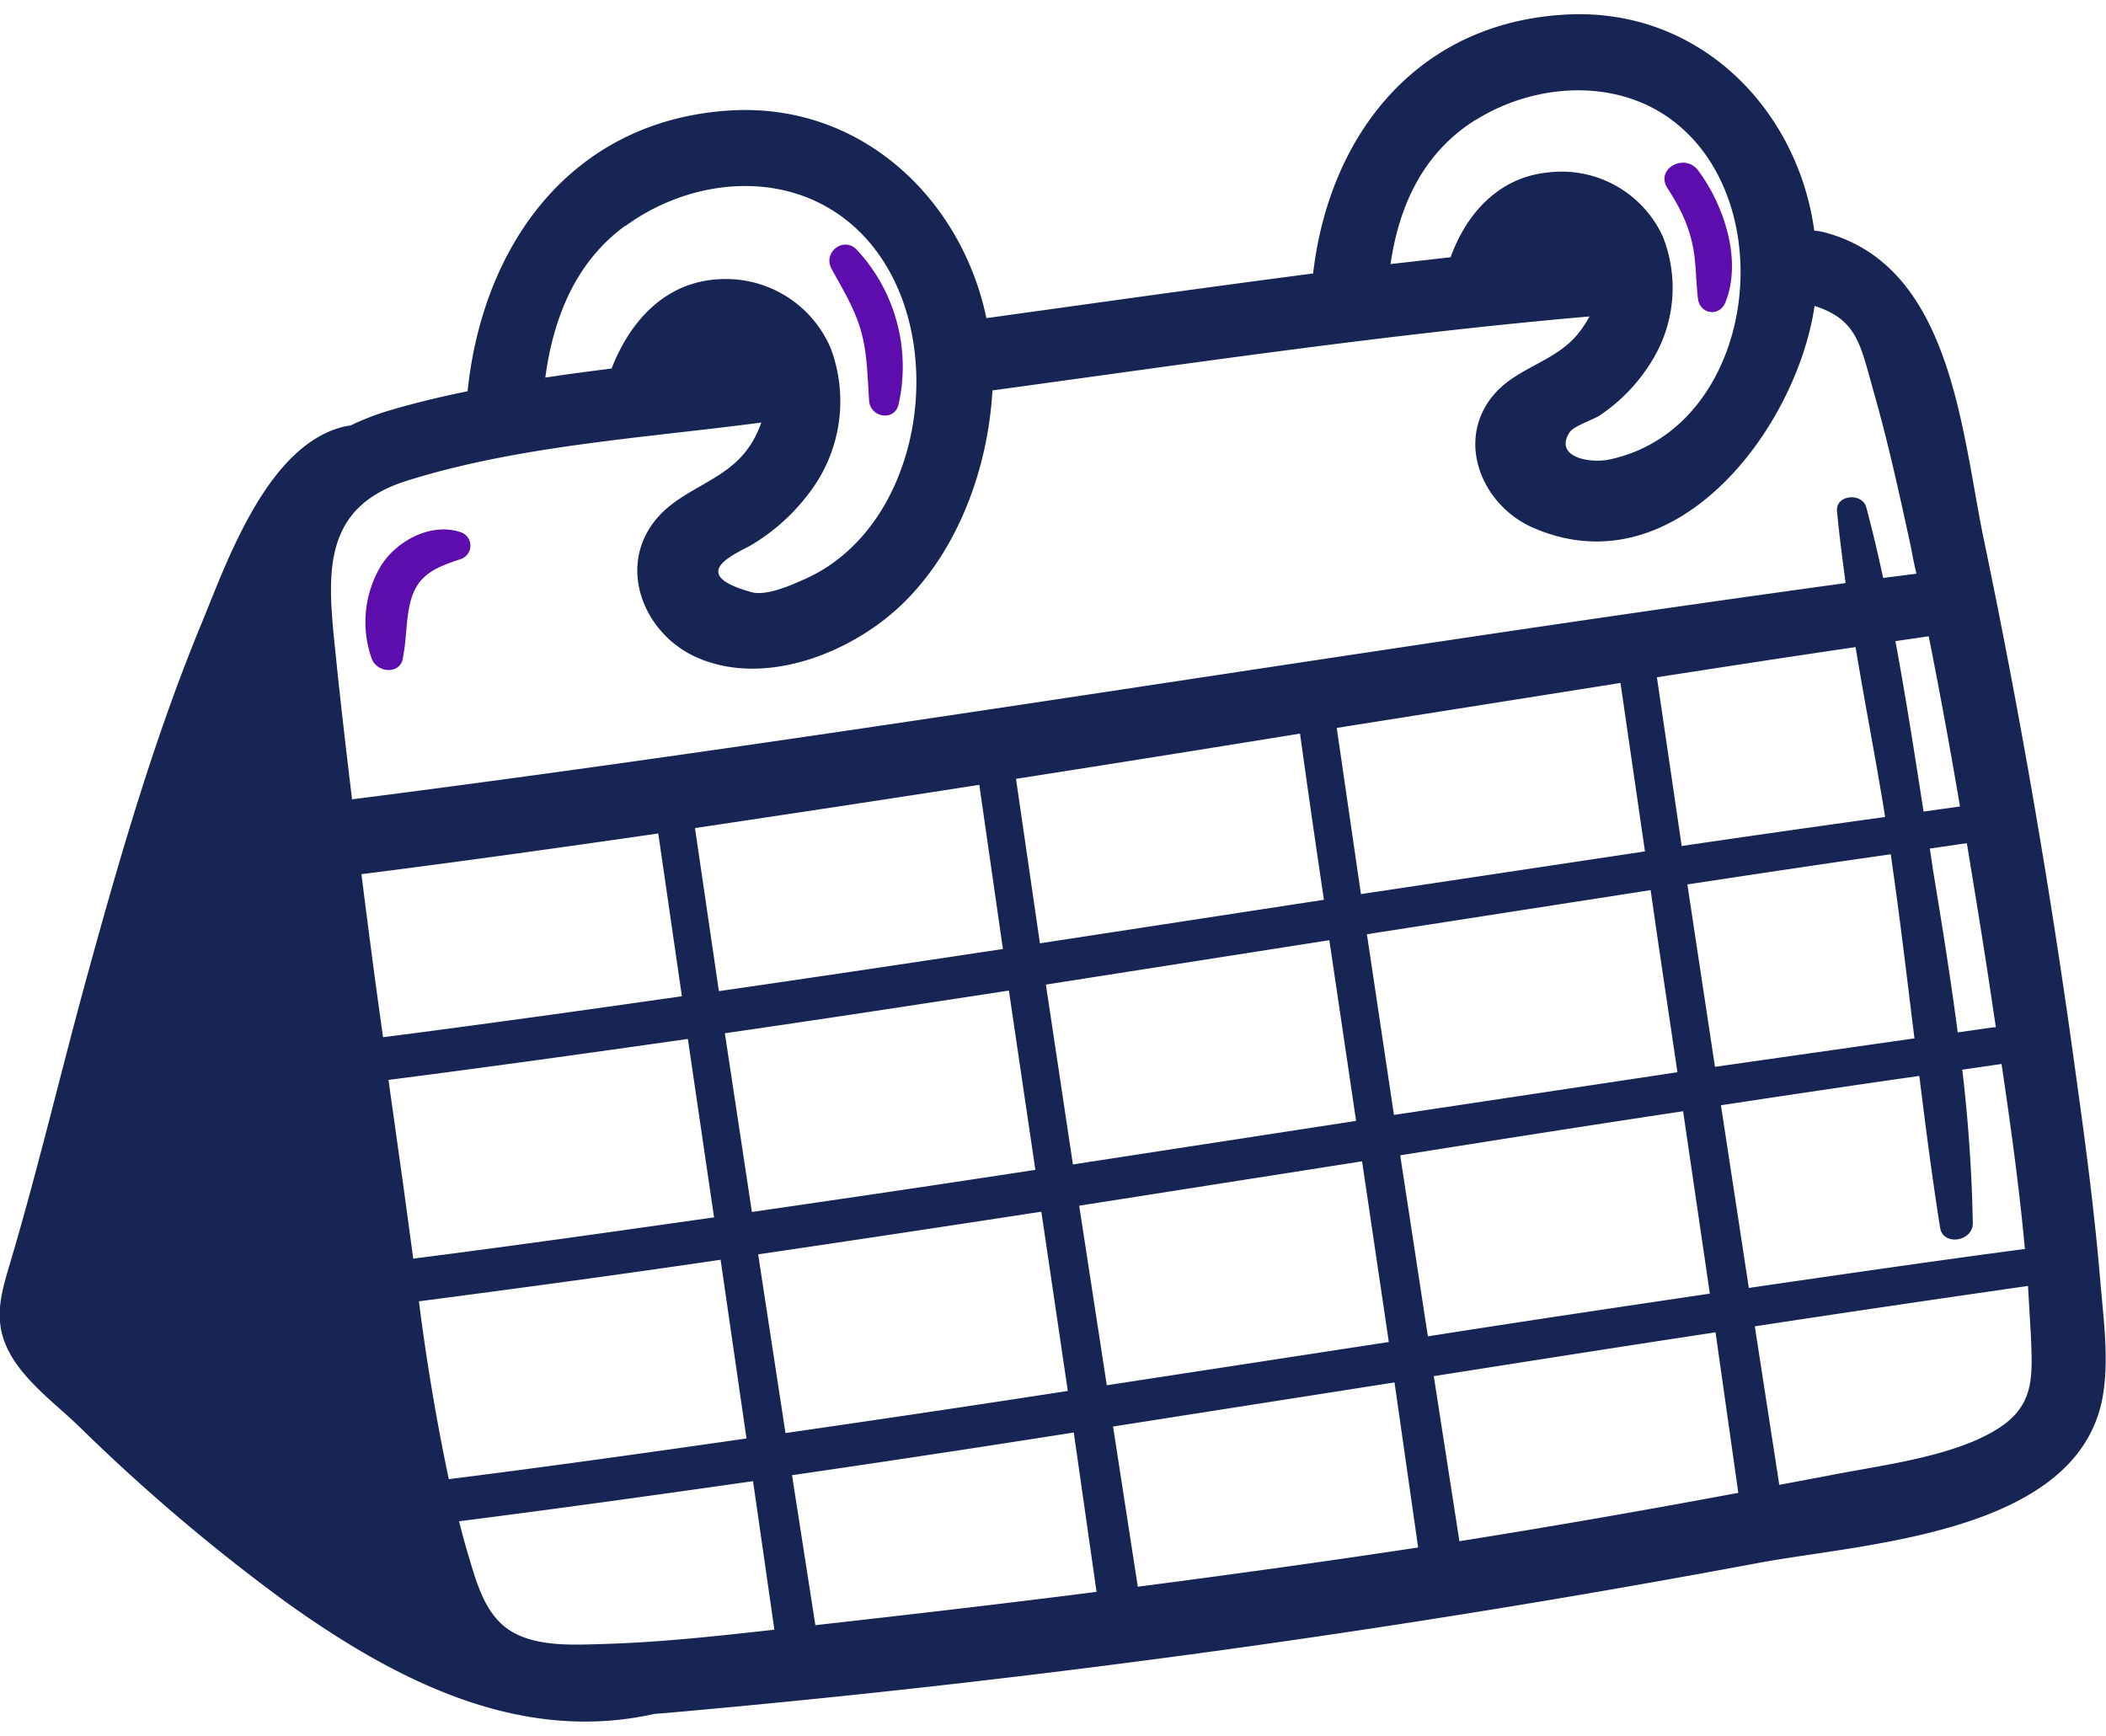 <svg width="74" height="61" viewBox="0 0 74 61" fill="none" xmlns="http://www.w3.org/2000/svg"><path d="M69.57 50.55c-1.63.74-3.65.97-5.4 1.32l-1.65.31-.86-5.57c3.2-.49 6.4-.96 9.6-1.42l.1 1.74c.07 1.68.15 2.73-1.8 3.62ZM14.28 16.9c3.93-1.24 8.36-1.51 12.47-2.05-.12.34-.28.66-.46.9-.8 1.14-2.26 1.4-3.16 2.41-1.5 1.68-.54 4.12 1.37 4.95 2.38 1.04 5.4-.16 7.17-1.85 2-1.91 3.04-4.8 3.2-7.51v-.03c6.96-.95 13.96-1.99 20.98-2.6a3.6 3.6 0 0 1-.42.63c-.77.94-2.07 1.16-2.88 2.05-1.46 1.62-.5 3.96 1.33 4.75 5 2.17 9.25-3.5 9.88-7.8 1.48.48 1.6 1.32 2.06 2.96.52 1.81.92 3.65 1.32 5.49.06.32.12.64.2.96l-1.17.15c-.18-.83-.37-1.65-.59-2.47-.14-.55-1.1-.46-1.03.14.08.84.19 1.68.3 2.51-17.5 2.4-34.94 5.36-52.48 7.6-.2-1.67-.4-3.35-.57-5.04-.28-2.71-.6-5.18 2.48-6.15Zm7.7-8.96C24 6.46 26.87 6 29.1 7.3c4.57 2.66 3.93 11.02-.89 13.08-.44.2-1.3.57-1.8.43-2.4-.66-.44-1.39.01-1.67a7 7 0 0 0 2-1.8 5.3 5.3 0 0 0 .77-5.1 4 4 0 0 0-3.88-2.43c-1.93.08-3.17 1.47-3.82 3.14-.78.1-1.56.2-2.33.32.28-2.07 1.04-4.04 2.8-5.33Zm29.9-3.74c2-1.24 4.75-1.46 6.73-.08 4.11 2.86 3.13 10.94-2.07 12.03-.67.14-1.93-.08-1.4-.94.15-.25.82-.44 1.1-.63a6.16 6.16 0 0 0 1.78-1.86 4.88 4.88 0 0 0 .41-4.4 3.91 3.91 0 0 0-4.03-2.26c-1.74.17-2.87 1.44-3.43 2.98l-2.11.24c.3-2.05 1.14-3.92 3.01-5.08Zm18.25 31.9h-.08l-1.26.18c-.25-1.9-.55-3.78-.86-5.65l-.12-.81 1.3-.19c.26 1.58.52 3.16.76 4.74l.26 1.73Zm-9.66 2.74c2.32-.35 4.64-.7 6.97-1.03.22 1.78.45 3.56.73 5.33.1.66 1.16.49 1.15-.16a54.8 54.8 0 0 0-.37-5.39l1.38-.2c.32 2.16.62 4.32.82 6.5-3.24.43-6.47.9-9.7 1.37l-.98-6.42Zm-10.3 8.11-.97-6.35c3.31-.53 6.63-1.05 9.94-1.55l.94 6.41c-3.3.49-6.6.98-9.9 1.5Zm-28.9 10.82c-1.05.03-2.36.12-3.3-.44-.93-.56-1.23-1.73-1.52-2.7-.12-.39-.22-.78-.32-1.17 3.45-.44 6.9-.92 10.33-1.41l.75 5.22c-1.97.22-3.96.44-5.94.5Zm1.86-28.48.83 5.72c-3.5.5-7 .99-10.5 1.44-.27-1.9-.52-3.82-.76-5.73 3.48-.44 6.96-.93 10.43-1.43Zm11.28-1.71.83 5.77c-3.32.5-6.65 1-9.98 1.48l-.84-5.73c3.34-.5 6.66-1 9.99-1.52Zm11.27-1.8c.27 1.95.55 3.9.84 5.84l-9.98 1.53-.84-5.78c3.33-.52 6.65-1.05 9.98-1.59ZM56.94 24l.86 5.92-9.98 1.5-.85-5.84L56.94 24Zm-8.91 8.83L58 31.28c.3 2.13.63 4.27.94 6.4l-9.96 1.5-.95-6.35ZM37.7 40.92l-.95-6.32 9.96-1.56.94 6.35-9.95 1.53Zm.22 1.45 9.94-1.56.94 6.35-9.91 1.52-.97-6.31Zm-11.28 1.71c3.32-.49 6.64-.99 9.95-1.5l.93 6.3c-3.3.51-6.6 1-9.92 1.48l-.96-6.28Zm-11.92 1.65c3.53-.46 7.06-.94 10.6-1.46l.91 6.28c-3.48.5-6.97.99-10.46 1.43a77.03 77.03 0 0 1-1.05-6.25Zm10.75-9.42c3.33-.48 6.65-.99 9.98-1.5l.93 6.3c-3.32.51-6.64 1-9.96 1.48l-.95-6.28Zm-.38 6.47c-3.52.5-7.04 1-10.57 1.45l-.35-2.58-.52-3.7c3.5-.45 7.01-.94 10.52-1.44l.92 6.27Zm41.38-12.52c.3 2.07.54 4.15.8 6.23l-7.01 1-.97-6.41c2.38-.36 4.76-.72 7.15-1.06l.03.24Zm-.23-1.55c-2.39.33-4.77.67-7.15 1.02l-.87-5.93c2.33-.36 4.65-.72 6.98-1.06.33 2 .72 3.98 1.04 5.97Zm2.63-.37-1.28.18c-.31-1.99-.62-4-.99-5.99l1.17-.17c.4 2 .76 3.98 1.1 5.98Zm-40.2 28.77h-.02l-.82-5.27c3.3-.48 6.6-.98 9.9-1.5l.8 5.6c-3.29.42-6.58.8-9.87 1.17Zm11.31-1.35-.87-5.63 9.89-1.55.83 5.8c-3.28.5-6.56.95-9.85 1.38Zm11.3-1.6-.9-5.8c3.3-.52 6.6-1.04 9.9-1.54l.8 5.64c-3.26.61-6.53 1.18-9.8 1.7Zm22.52-9.14c-.2-2.38-.51-4.76-.84-7.12a273.43 273.43 0 0 0-3.24-18.88c-.8-3.79-1.11-9.72-5.67-10.87-.1-.02-.2-.04-.3-.04-.58-4.26-4.02-7.83-8.68-7.6-5.3.26-8.37 4.26-8.93 9.1-3.84.5-7.66 1.04-11.48 1.57-.87-4.17-4.37-7.56-8.97-7.3-5.62.33-8.73 4.73-9.26 9.87-.89.18-1.77.39-2.63.64-.53.15-1.02.34-1.48.56l-.18.03c-2.7.6-4.12 4.64-5.03 6.86-1.68 4.05-2.9 8.28-4.06 12.5-.9 3.28-1.68 6.6-2.64 9.86-.25.86-.55 1.69-.36 2.58.3 1.4 1.75 2.4 2.73 3.35a66.28 66.28 0 0 0 7.31 6.2c3.88 2.77 8.2 4.95 12.9 3.9l.5-.04a399.59 399.59 0 0 0 38.37-5.28c3.73-.68 11.03-1.03 12-5.7.27-1.34.05-2.85-.06-4.2Z" fill="#172554"/><path d="M14.15 23.14c.15-.68.1-1.42.3-2.09.26-.88.9-1.12 1.7-1.39a.5.5 0 0 0 0-.97c-1.02-.32-2.2.31-2.75 1.17a3.84 3.84 0 0 0-.34 3.28c.17.49.97.59 1.1 0Z" fill="#5D0DAD"/><path d="M30.26 11.65c.22.8.22 1.61.28 2.44.04.57.87.73 1.03.14a6.04 6.04 0 0 0-1.48-5.47c-.46-.45-1.17.11-.88.67.4.74.82 1.4 1.05 2.22Z" fill="#5D0DAD"/><path d="M59.44 8.46c.17.67.14 1.35.22 2.03.07.56.76.66.97.13.59-1.48-.05-3.41-.96-4.63-.47-.63-1.52-.06-1.08.62.38.59.69 1.17.85 1.85Z" fill="#5D0DAD"/></svg>